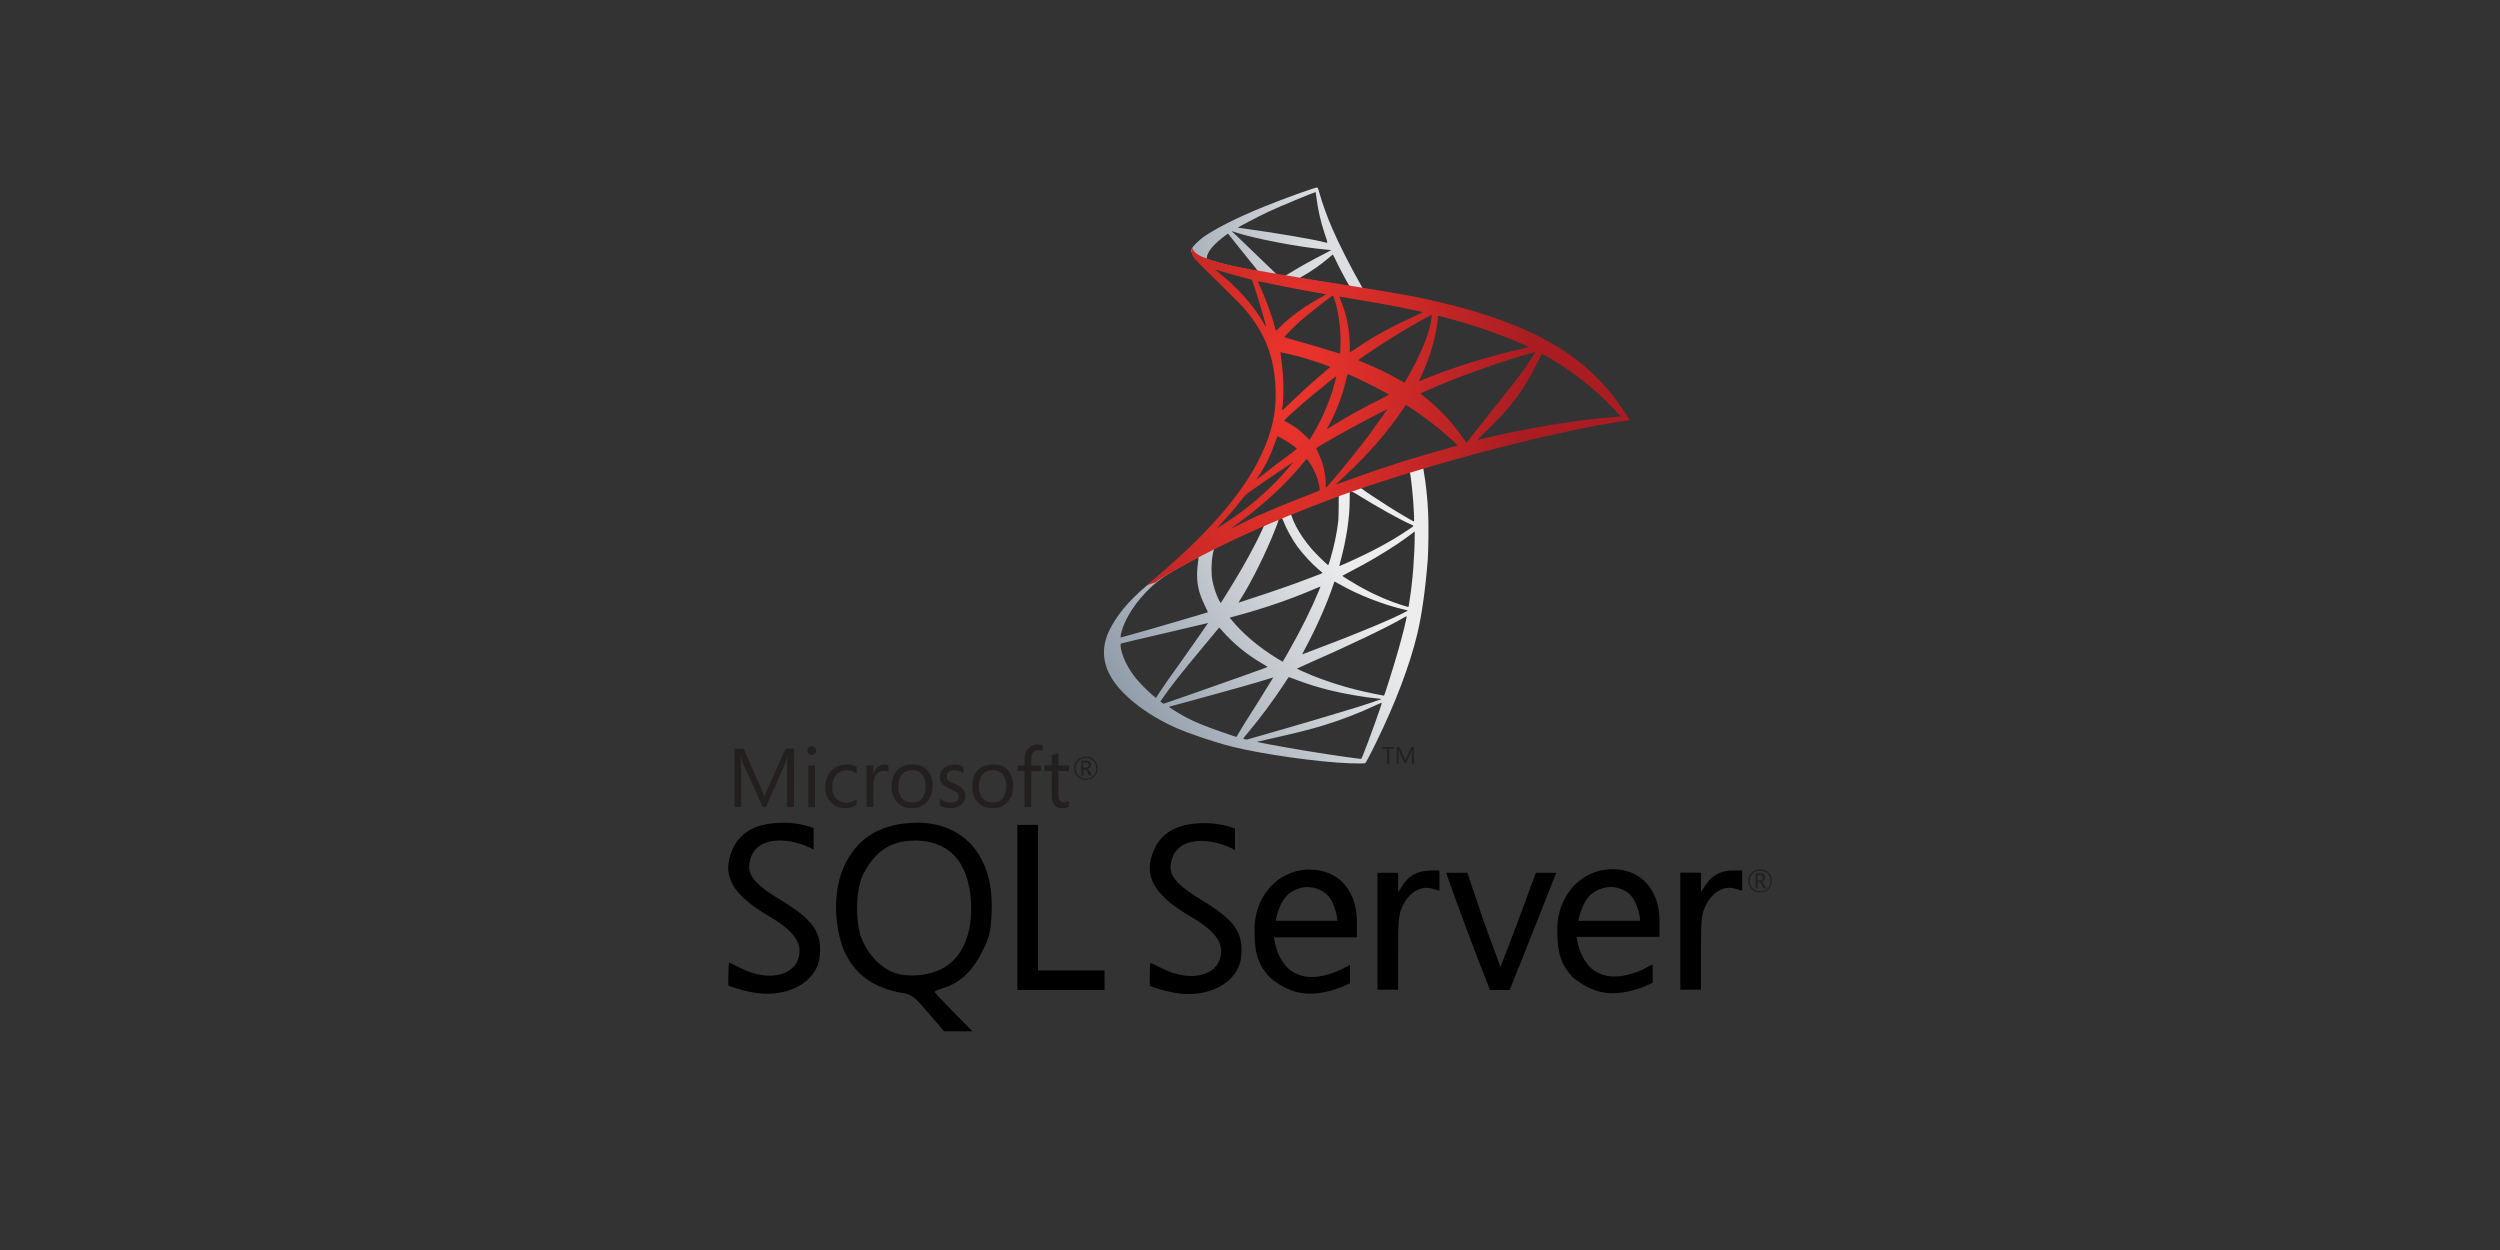 <?xml version="1.0" encoding="UTF-8"?> <svg xmlns="http://www.w3.org/2000/svg" xmlns:xlink="http://www.w3.org/1999/xlink" id="Layer_1" version="1.1" viewBox="0 0 160 80"><rect x="0" y="0" width="160" height="80" fill="#333333" stroke="none"/><defs><linearGradient id="linear-gradient" x1="2768.73" y1="597.36" x2="2806.72" y2="619.8" gradientTransform="translate(-979.54 272.99) scale(.38 -.38)" gradientUnits="userSpaceOnUse"><stop offset="0" stop-color="#909ca9"></stop><stop offset="1" stop-color="#ededee"></stop></linearGradient><linearGradient id="linear-gradient1" x1="2768.86" y1="675.31" x2="2799.43" y2="675.31" gradientTransform="translate(-979.54 272.99) scale(.38 -.38)" gradientUnits="userSpaceOnUse"><stop offset="0" stop-color="#939fab"></stop><stop offset="1" stop-color="#dcdee1"></stop></linearGradient><radialGradient id="radial-gradient" cx="-9006.51" cy="-204.74" fx="-9006.51" fy="-204.74" r="40.58" gradientTransform="translate(-3235.09 -323.79) rotate(-171.4) scale(.37 -.74)" gradientUnits="userSpaceOnUse"><stop offset="0" stop-color="#ee352c"></stop><stop offset="1" stop-color="#a91d22"></stop></radialGradient></defs><rect x="0" y="0" width="160" height="80" fill="none"></rect><g id="layer1"><g id="g3545"><g id="layer1-5"><path id="path2830" d="M50.2,52.66c-1.69-.02-2.79.53-3.3,1.66-.76,1.66-.08,2.92,2.32,4.32,1.35.79,1.95,1.47,1.95,2.21,0,1.53-1.86,2.08-3.77,1.11-.39-.2-.72-.36-.74-.36-.07.43-.04,1.48-.04,1.48,0,0,.59.24,1.47.42,2.19.44,4.18-.59,4.37-2.26.17-1.55-.39-2.37-2.53-3.66-1.43-.86-2.06-1.49-1.98-2.23.22-2.04,2.74-1.75,4.12-.98v-1.37s-.77-.33-1.87-.35ZM58.61,52.66c-.1,0-.21,0-.31.01-2.08.11-3.48,1.03-4.3,2.81-.7,1.62-.62,3.73.01,5.35.73,1.59,1.92,2.43,3.9,2.75.42.07.7.3,1.51,1.25l1,1.17h1.82l-1.21-1.22c-.66-.67-1.21-1.25-1.21-1.3s.25-.16.57-.25c1.02-.31,1.86-1.09,2.46-2.3.48-.96.55-1.26.61-2.47.19-3.59-1.7-5.84-4.85-5.81h0ZM77.18,52.68c-1.69-.02-2.79.53-3.3,1.66-.76,1.66-.08,2.92,2.32,4.32,1.35.79,1.95,1.46,1.95,2.21,0,1.53-1.85,2.08-3.77,1.11-.39-.2-.73-.36-.75-.36-.07.43-.04,1.48-.04,1.48,0,0,.58.24,1.47.42,2.19.44,4.18-.59,4.37-2.26.17-1.55-.39-2.37-2.53-3.66-1.43-.86-2.06-1.48-1.98-2.22.22-2.04,2.74-1.75,4.12-.98v-1.37s-.76-.33-1.86-.35ZM65.11,52.79v10.57h5.58v-1.25h-4.26v-9.32h-1.32ZM58.52,53.79c2.21,0,3.46,1.35,3.62,3.89.13,2.11-.58,3.7-1.93,4.36-.88.43-2.16.51-3,.21-.86-.32-1.7-1.21-2.08-2.23-.42-1.11-.36-3.16.12-4.08.76-1.47,1.78-2.14,3.27-2.14ZM103.17,55.63c-.26,0-.53.04-.81.1-1.76.46-2.75,2.14-2.69,3.88,0,1.46.28,2.17.98,2.93,1.43,1.18,2.73,1.27,4.49.64.3-.13.63-.28.63-.28v-1.18s-.63.33-.63.33c-1.42.61-2.49.62-3.34-.11-.55-.56-.78-1.22-.9-1.98h5.31v-1.01c0-2.05-1.24-3.35-3.04-3.32h0ZM83.79,55.65c-.26,0-.53.04-.81.1-1.76.46-2.75,2.14-2.69,3.88,0,1.46.29,2.18.99,2.94,1.43,1.18,2.73,1.27,4.49.64.3-.13.63-.28.63-.28v-1.18l-.63.33c-1.42.61-2.49.62-3.34-.11-.55-.56-.78-1.22-.9-1.98h5.31v-1.01c0-2.05-1.24-3.35-3.05-3.32ZM110.91,55.71c-.76,0-1.35.31-1.74.91l-.31.48v-.62s0-.63,0-.63h-1.32v7.49h1.32v-2.39c0-2.19.03-2.45.33-3.05.42-.82,1.14-1.23,1.84-1.03l.47.14v-1.3h-.59,0ZM91.52,55.72c-.76,0-1.34.31-1.73.91l-.31.48v-.63s0-.62,0-.62h-1.32v7.48h1.32v-2.39c0-2.19.03-2.45.33-3.05.42-.82,1.14-1.23,1.84-1.03l.47.14v-1.3h-.6ZM92.55,55.86c.88,2.49,1.84,5.04,2.81,7.5.42,0,.84,0,1.26,0l1.48-3.71,1.5-3.79h-1.3s-.57,1.5-1.18,3.19l-1.09,2.84-1.05-2.86-1.07-3.17h-1.36ZM103.09,56.77c.39,0,.78.13,1.11.38.67.51.78,1.78.78,1.78h-3.96s.2-1.28.93-1.79c.35-.24.75-.37,1.15-.37ZM83.71,56.78c.39,0,.78.13,1.11.38.67.51.78,1.77.78,1.77h-3.96s.2-1.28.93-1.79c.35-.24.75-.37,1.14-.37Z"></path></g><g id="g3073"><path id="path26" d="M69.68,48.96c0-.06-.02-.09-.05-.12-.03-.03-.09-.04-.18-.04h-.12v.33h.14c.13,0,.2-.06.2-.16M69.86,49.64h-.16l-.1-.23c-.05-.11-.11-.17-.17-.17h-.09v.4h-.13v-.96h.27c.12,0,.21.03.27.08.05.05.08.11.08.18,0,.07-.02.12-.06.17-.04.05-.1.08-.18.09h0c.05.02.11.07.16.18l.12.25h0ZM70.16,49.17c0-.19-.06-.35-.19-.47-.13-.13-.28-.19-.47-.19s-.35.06-.47.19c-.13.13-.19.28-.19.47s.07.35.2.48c.13.13.28.19.47.19s.34-.06.47-.19c.13-.13.19-.29.19-.47M70.25,49.17c0,.21-.07.39-.22.53-.15.14-.32.21-.54.21s-.39-.07-.54-.21c-.14-.14-.21-.32-.21-.53s.07-.39.22-.53c.14-.14.32-.22.54-.22s.39.07.53.21c.15.14.22.32.22.53" fill="#231f1f"></path><path id="path28" d="M50.81,51.65h-.44v-2.51c0-.2.01-.44.04-.72h-.01c-.04.17-.08.29-.11.36l-1.27,2.87h-.21l-1.28-2.85c-.04-.08-.07-.21-.11-.38h-.01c.01.15.02.39.02.73v2.5h-.42v-3.74h.58l1.15,2.61c.09.2.14.35.17.45h.02c.07-.2.13-.36.18-.46l1.17-2.6h.55" fill="#231f1f"></path><path id="path30" d="M52.16,48.99v2.67h-.43v-2.67h.43ZM52.23,48.03c0,.08-.03.14-.08.2-.05.05-.12.08-.2.08s-.14-.03-.2-.08c-.05-.05-.08-.12-.08-.2s.03-.14.08-.2c.06-.05.12-.08.2-.08s.15.03.2.08c.05.05.08.12.08.2" fill="#231f1f"></path><path id="path32" d="M54.82,51.53c-.2.12-.45.19-.73.19-.38,0-.69-.13-.93-.38-.23-.25-.34-.56-.34-.95,0-.44.13-.79.38-1.06.25-.27.59-.4,1.01-.4.23,0,.44.05.62.14v.44c-.2-.14-.41-.21-.64-.21-.27,0-.49.09-.66.28-.18.19-.27.45-.27.78s.08.56.25.74c.16.18.38.27.66.27.23,0,.45-.08.66-.23" fill="#231f1f"></path><path id="path34" d="M56.86,49.42c-.07-.06-.18-.09-.33-.09-.17,0-.32.08-.44.23-.13.17-.2.42-.2.73v1.36h-.43v-2.67h.43v.55h.01c.06-.19.16-.34.29-.45.12-.1.26-.15.41-.15.11,0,.2.01.26.04" fill="#231f1f"></path><path id="path36" d="M59.24,50.33c0-.34-.08-.6-.23-.78-.15-.17-.36-.26-.63-.26s-.48.09-.64.26c-.17.19-.25.45-.25.79,0,.32.08.57.24.75.16.18.38.27.65.27s.5-.09.64-.27c.14-.18.22-.43.22-.76M59.68,50.31c0,.43-.12.77-.36,1.02-.24.26-.56.39-.97.39s-.72-.13-.95-.39c-.23-.25-.34-.58-.34-.98,0-.46.13-.82.39-1.08.24-.24.56-.35.97-.35s.71.12.93.37c.22.25.34.59.34,1.02" fill="#231f1f"></path><path id="path38" d="M61.79,50.94c0,.22-.08.4-.25.54-.18.16-.42.24-.73.24-.25,0-.47-.05-.66-.16v-.46c.21.17.44.26.69.26.34,0,.51-.12.51-.37,0-.1-.04-.19-.11-.26-.07-.07-.22-.15-.44-.24-.22-.1-.38-.2-.48-.3-.11-.12-.17-.28-.17-.48,0-.22.09-.41.26-.55.17-.15.4-.22.68-.22.21,0,.4.04.57.12v.43c-.18-.13-.38-.19-.6-.19-.14,0-.26.03-.34.1-.09.07-.13.16-.13.27,0,.12.04.21.11.28.06.06.2.13.4.22.23.1.39.19.49.29.13.13.2.29.2.49" fill="#231f1f"></path><path id="path40" d="M64.4,50.33c0-.34-.08-.6-.23-.78-.15-.17-.36-.26-.63-.26s-.48.09-.64.26c-.17.19-.25.45-.25.79,0,.32.08.57.24.75.16.18.38.27.65.27s.5-.09.64-.27c.14-.18.22-.43.22-.76M64.84,50.31c0,.43-.12.77-.36,1.02-.24.26-.56.39-.97.39s-.72-.13-.95-.39c-.23-.25-.34-.58-.34-.98,0-.46.13-.82.39-1.08.24-.24.56-.35.97-.35s.71.12.93.37c.22.25.34.59.34,1.02" fill="#231f1f"></path><path id="path42" d="M66.73,48.08c-.08-.05-.18-.07-.28-.07-.3,0-.45.19-.45.57v.41h.62v.36h-.62v2.3h-.43v-2.3h-.45v-.36h.45v-.43c0-.29.09-.52.27-.69.16-.14.35-.22.58-.22.13,0,.24.02.31.05" fill="#231f1f"></path><path id="path44" d="M68.41,51.63c-.1.06-.23.09-.4.09-.47,0-.7-.26-.7-.79v-1.58h-.46v-.36h.46v-.65c.13-.04.28-.09.43-.14v.79h.67v.36h-.67v1.51c0,.18.03.31.09.38.06.08.16.11.3.11.11,0,.2-.03.28-.09" fill="#231f1f"></path></g><path id="path3151" d="M112.82,56.17c0-.06-.02-.09-.05-.12-.03-.03-.09-.04-.18-.04h-.12v.33h.14c.13,0,.2-.06.2-.16M113.01,56.85h-.16l-.1-.23c-.05-.11-.11-.17-.17-.17h-.09v.4h-.13v-.96h.27c.12,0,.21.03.27.08.05.05.08.11.08.18,0,.07-.02.12-.06.17-.04.05-.1.08-.18.09h0c.05.02.11.07.16.18l.12.25h0ZM113.31,56.38c0-.19-.06-.35-.19-.47-.13-.13-.28-.19-.47-.19s-.35.06-.47.19c-.13.13-.19.28-.19.47s.07.35.2.48c.13.13.28.19.47.19s.34-.06.47-.19c.13-.13.19-.29.19-.47M113.4,56.38c0,.21-.07.39-.22.53s-.32.21-.54.21-.39-.07-.54-.21c-.14-.14-.21-.32-.21-.53s.07-.39.22-.53c.14-.14.32-.22.54-.22s.39.07.53.21c.15.14.22.32.22.53" fill="#231f1f"></path><g id="layer1-2"><path id="path3639" d="M91.9,29.21l-7.38,2.41-6.42,2.84-1.8.48c-.46.43-.94.87-1.45,1.32-.57.49-1.1.94-1.5,1.26-.45.36-1.12,1.02-1.46,1.45-.51.63-.91,1.31-1.08,1.83-.31.94-.16,1.88.44,2.76.76,1.12,2.27,2.25,4.03,3.03.9.39,2.41.9,3.55,1.19,1.89.48,5.55,1,7.56,1.07.41.02.95.01.98,0,.04-.03.36-.62.72-1.37,1.24-2.53,2.13-4.9,2.62-6.92.29-1.23.52-2.86.67-4.8.04-.54.06-2.35.02-2.97-.05-1-.14-1.82-.28-2.62-.02-.12-.03-.22-.02-.23.02-.02.09-.04,1-.3l-.18-.42h0ZM90.21,30.2c.07,0,.25,1.71.29,2.8,0,.23,0,.38,0,.38-.04,0-.95-.53-1.58-.93-.56-.35-1.62-1.05-1.79-1.19-.05-.04-.05-.04.41-.2.78-.27,2.62-.86,2.68-.86h0ZM86.45,31.43s.18.07.48.26c1.15.72,2.71,1.59,3.38,1.88.21.09.23.06-.25.38-1.02.69-2.28,1.37-3.83,2.06-.27.12-.5.22-.51.22s.02-.14.07-.31c.38-1.39.59-2.8.59-3.92,0-.56,0-.56.06-.57,0,0,0,0,0,0h0ZM85.68,31.73s0,1.28-.03,1.62c-.1.82-.26,1.57-.51,2.43-.06.21-.12.38-.13.39-.02.03-.79-.72-1.04-1.01-.43-.5-.78-1-1.03-1.49-.13-.25-.33-.74-.31-.76.09-.06,3.03-1.2,3.05-1.18h0ZM82.03,33.16s.01,0,.02,0c.01.01.05.1.09.2.18.48.58,1.2.92,1.66.38.5.87,1.03,1.29,1.39.13.11.26.22.27.24.04.03.05.03-.86.37-1.05.4-2.2.8-3.52,1.23-.5.16-.93.3-.94.31-.05.02-.03-.01.11-.24.66-1.02,1.65-3.02,2.2-4.44.1-.25.19-.49.2-.55.02-.08.05-.11.12-.14.04-.02.08-.03.1-.03h0ZM80.91,33.62s-.27.61-.55,1.15c-.54,1.05-1.14,2.09-1.93,3.35-.14.22-.26.42-.28.44-.03.04-.04.03-.13-.14-.19-.38-.35-.85-.43-1.29-.08-.44-.07-1.19.03-1.66.07-.35.07-.34.23-.43.71-.36,3.02-1.45,3.04-1.43ZM90.54,34.02v.24c0,1.24-.13,2.95-.33,4.19-.03.22-.06.4-.07.4,0,0-.16-.04-.35-.1-.84-.26-1.75-.65-2.57-1.1-.54-.3-1.33-.78-1.31-.8,0,0,.24-.13.51-.27,1.1-.57,2.14-1.18,3.05-1.79.34-.23.85-.6.97-.7l.08-.07ZM76.7,35.67s.02.04-.02.25c-.02.14-.05.41-.06.6-.04.82.09,1.42.49,2.24.11.23.2.42.2.42-.04.03-3.73,1.11-4.89,1.43-.34.09-.64.18-.67.18-.04.01-.04,0-.03-.09.13-.82.75-1.89,1.62-2.8.58-.6,1.04-.95,1.83-1.41.57-.32,1.45-.81,1.51-.83,0,0,0,0,.01,0h0ZM85.41,37.22s.14.07.3.16c1.19.69,2.86,1.34,4.27,1.66l.13.03-.18.1c-.74.41-3.18,1.43-5.67,2.36-.36.14-.72.27-.79.3-.07.03-.13.05-.13.04s.1-.2.23-.44c.7-1.31,1.4-2.9,1.76-4,.04-.11.07-.21.07-.21h0ZM84.52,37.52s-.04.12-.1.26c-.49,1.18-1.12,2.46-1.94,3.9-.21.37-.38.67-.39.67,0,0-.17-.1-.37-.22-1.18-.72-2.23-1.62-2.92-2.48l-.1-.12.51-.14c1.82-.5,3.36-1.03,4.9-1.69.22-.09.4-.17.4-.16h0ZM90.03,39.44s0,0,0,0c0,.12-.28,1.27-.52,2.1-.2.7-.36,1.24-.67,2.21-.14.43-.25.77-.26.77,0,0-.04,0-.07-.01-1.66-.3-3.14-.72-4.53-1.28-.39-.16-.95-.41-.98-.43-.01,0,.33-.17.75-.35,2.54-1.11,5.17-2.37,6.07-2.91.11-.07.19-.1.21-.1h0ZM77.31,39.88s-.7,1.03-1.69,2.42c-.34.48-.75,1.05-.9,1.26-.15.21-.38.55-.51.75l-.23.36-.25-.21c-.29-.25-.81-.77-1.04-1.06-.48-.6-.8-1.23-.93-1.8-.06-.27-.06-.4,0-.42.08-.02,1.57-.38,2.97-.7.78-.18,1.67-.39,2-.47.32-.08.59-.14.59-.14h0ZM78.02,40.15l.18.2c.8.9,1.62,1.56,2.62,2.14.18.1.31.19.3.2-.04.03-3.45,1.24-5.03,1.79-.89.31-1.62.56-1.62.56,0,0-.05-.03-.11-.07l-.1-.07.16-.23c.52-.76,1.18-1.59,2.62-3.32l.99-1.19h0ZM82.47,43.33s.25.08.55.2c.73.27,1.3.45,2.07.64.95.24,2.32.47,3.13.54.12.01.19.02.17.04-.04.02-.86.3-1.46.49-.96.3-3.89,1.17-6.28,1.85-.44.13-.82.24-.84.24-.05.01-.24-.04-.24-.06,0-.01.13-.18.3-.38.8-.96,1.6-2.03,2.27-3.05.18-.28.33-.51.34-.51h0ZM81.49,43.36s-.39.64-1.08,1.74c-.29.46-.63.99-.74,1.17-.11.18-.28.46-.37.61l-.16.28-.08-.02c-.2-.05-1.61-.55-1.98-.7-.46-.18-.94-.4-1.3-.6-.44-.24-1.01-.6-.96-.61.01,0,.78-.21,1.7-.46,2.45-.67,3.8-1.05,4.69-1.33.17-.05.3-.09.31-.09h0ZM88.43,44.99s0,0,0,0c.02.06-.88,2.57-1.21,3.36-.07.18-.1.22-.14.22-.09,0-1.41-.19-2.2-.31-1.39-.21-3.72-.62-4.31-.75l-.14-.03.83-.19c1.79-.4,2.65-.62,3.52-.89,1.1-.34,2.19-.76,3.28-1.27.17-.08.32-.14.36-.15h0Z" fill="url(#linear-gradient)"></path><path id="path3667" d="M84.29,12c-.12-.01-2.1.7-3.38,1.22-1.72.7-3.06,1.37-3.89,1.95-.31.22-.69.6-.75.75-.02.06-.03.12-.03.19l.75.71,1.78.57,4.24.76,4.84.83.05-.42s-.03,0-.04,0l-.64-.1-.13-.23c-.66-1.16-1.39-2.6-1.81-3.57-.33-.75-.64-1.62-.82-2.25-.1-.37-.11-.4-.17-.4h0ZM84.2,12.29s0,0,0,0c0,0,.03.16.05.35.1.78.27,1.54.54,2.35.21.61.21.58-.04.51-.57-.16-3.12-.6-4.97-.85-.3-.04-.54-.08-.55-.08-.02-.02,1.33-.73,1.93-1.01.77-.36,2.87-1.23,3.02-1.26ZM78.82,14.79l.22.07c1.18.4,4.15.97,5.8,1.11.19.02.34.03.35.04,0,0-.15.09-.35.19-.79.4-1.66.88-2.27,1.26-.18.11-.34.2-.36.2-.02,0-.14-.02-.26-.04l-.22-.04-.56-.54c-.98-.95-1.75-1.69-2.05-1.97l-.29-.27ZM78.6,14.96l.78.98c.43.54.86,1.07.96,1.19.1.12.17.21.17.22-.02.02-1.14-.2-1.73-.34-.61-.14-.86-.21-1.23-.33l-.31-.1v-.08c0-.38.48-.93,1.28-1.5l.07-.05h0ZM85.29,16.29s.05.05.12.2c.19.42.78,1.55.93,1.77.05.07.12.08-.66-.05-1.89-.31-2.5-.41-2.5-.42,0,0,.06-.04.13-.08.59-.33,1.18-.74,1.7-1.18.13-.11.25-.21.27-.23,0,0,.02-.01.03-.01h0Z" fill="url(#linear-gradient1)"></path><path id="path2851" d="M76.31,15.85s-.12.19,0,.48c.07.18.29.39.52.62,0,0,2.48,2.42,2.78,2.77,1.37,1.59,1.97,3.15,2.03,5.3.04,1.38-.23,2.6-.88,4.01-1.16,2.53-3.61,5.33-7.39,8.43l.55-.18c.36-.27.84-.55,1.98-1.18,2.63-1.44,5.58-2.76,9.21-4.13,5.22-1.96,13.81-4.26,18.69-5.01l.51-.08-.08-.12c-.45-.69-.75-1.12-1.12-1.58-1.07-1.33-2.37-2.41-3.96-3.3-2.18-1.22-5.02-2.17-8.6-2.89-.68-.13-2.16-.39-3.37-.58-2.56-.4-4.2-.67-6.03-.98-.65-.11-1.63-.28-2.27-.42-.34-.07-.98-.22-1.48-.4-.41-.16-.99-.32-1.11-.79h0ZM77.74,17.24s.1.03.21.06c.21.07.49.15.81.24.23.06.47.13.74.2.34.09.61.16.62.16.04.04.6,1.84.79,2.53.07.26.13.48.12.49,0,0-.07-.09-.14-.21-.65-1.15-1.68-2.31-2.88-3.25-.15-.12-.27-.22-.27-.22ZM80.49,18s.15.02.3.05c.95.21,2.65.54,3.74.72.18.03.33.06.33.07s-.07.05-.15.09c-.18.09-.92.54-1.17.7-.62.41-1.18.86-1.58,1.26-.16.16-.3.29-.3.29s-.03-.09-.06-.21c-.2-.78-.62-1.92-1-2.73-.06-.13-.11-.24-.11-.25,0,0,0,0,0,0h0ZM85.32,18.92s.09.2.2.62c.2.81.3,1.71.27,2.55,0,.23-.02.45-.03.48l-.02.06-.29-.09c-.59-.19-1.57-.48-2.4-.71-.47-.13-.86-.25-.86-.26,0-.03.69-.72.99-.99.57-.5,2.09-1.69,2.14-1.67h0ZM85.71,18.98s2.31.38,3.35.58c.78.15,1.9.38,1.97.41.03.01-.08.08-.46.25-1.48.67-2.57,1.26-3.65,1.99-.29.19-.52.35-.53.35s0-.16,0-.35c0-1.06-.21-2.13-.6-3.03-.04-.1-.07-.18-.07-.18h0ZM91.64,20.15s-.06.47-.12.74c-.2.83-.74,2.06-1.4,3.22-.12.2-.22.37-.23.38-.01,0-.16-.08-.34-.18-.65-.38-1.38-.74-2.19-1.07-.22-.09-.42-.18-.43-.18-.04-.03,1.76-1.22,2.71-1.79.76-.46,1.98-1.14,2-1.12ZM92.06,20.21c.05,0,1.07.28,1.59.43,1.31.39,2.82.94,3.8,1.39l.41.18-.29.07c-2.4.55-4.45,1.19-6.43,1.99-.16.07-.31.12-.32.12s.04-.13.12-.28c.59-1.26.98-2.59,1.08-3.72,0-.1.03-.19.04-.19h0ZM81.95,22.54s.79.17,1.21.28c.63.18,1.98.63,1.98.66,0,0-.15.14-.33.29-.73.61-1.43,1.25-2.28,2.06-.25.24-.46.44-.47.44s-.02-.04,0-.08c.13-.94.1-2.14-.08-3.37-.02-.16-.04-.29-.03-.29h0ZM98.25,22.55s-.36.59-.59.92c-.34.48-.82,1.12-1.94,2.51-.58.73-1.24,1.56-1.46,1.85-.22.28-.41.51-.41.51s-.08-.1-.16-.22c-.63-.94-1.37-1.76-2.26-2.5-.17-.14-.35-.29-.41-.34-.06-.05-.11-.09-.11-.1,0-.02.95-.42,1.67-.72,1.26-.51,2.98-1.13,4.27-1.52.68-.21,1.4-.42,1.41-.41h0ZM98.68,22.66s.16.06.32.15c1.36.78,2.68,1.77,3.73,2.8.3.29,1.02,1.05,1.01,1.05,0,0-.25.02-.56.04-2.35.18-5.35.68-8.25,1.37-.2.05-.37.09-.38.09s.2-.22.48-.48c1.7-1.63,2.47-2.66,3.38-4.51.14-.27.25-.51.26-.53,0,0,0,0,0,0h0ZM86.26,23.94c.08.02.8.35,1.35.63.5.25,1.26.65,1.29.69,0,0-.26.14-.59.31-1.05.52-1.95,1.02-2.88,1.59-.27.16-.49.3-.5.3-.02,0-.01-.02.14-.29.5-.91.9-2.01,1.13-3.07.02-.1.05-.15.06-.15h0ZM85.53,24.07s-.17.71-.29,1.07c-.23.71-.61,1.6-.99,2.27-.09.16-.22.39-.3.51l-.14.23-.31-.3c-.36-.35-.66-.57-1.04-.77-.15-.08-.27-.15-.27-.16,0-.05.95-.91,1.69-1.53.53-.44,1.63-1.33,1.65-1.32ZM89.96,25.89l.27.18c.62.41,1.36.95,1.93,1.42.32.26.93.81,1.06.95l.07.07-.45.13c-2.56.71-4.53,1.34-6.83,2.19-.26.09-.48.17-.49.17-.03,0-.06.03.51-.5,1.47-1.36,2.78-2.85,3.75-4.3l.2-.29ZM88.8,26.18s-.76,1.09-1.21,1.7c-.55.73-1.52,1.94-2.19,2.73-.28.33-.52.61-.53.61-.01,0-.02-.08-.02-.2,0-.68-.17-1.4-.47-2.01-.13-.26-.15-.32-.12-.34.11-.1,1.73-1.02,2.76-1.57.7-.38,1.78-.93,1.8-.91h0ZM81.75,27.91s.14.07.29.15c.36.2.68.41.96.65.01,0-.14.13-.32.27-.53.38-1.33.99-1.8,1.36-.49.39-.51.4-.45.32.37-.56.55-.88.75-1.29.17-.36.34-.79.47-1.17.05-.16.1-.28.12-.28h0ZM83.63,29.38s.06.04.21.27c.32.48.56,1.11.62,1.63v.11s-.75.3-.75.3c-1.37.53-2.63,1.05-3.48,1.44-.24.11-.66.31-.93.45-.27.14-.5.25-.5.24s.17-.14.38-.29c1.67-1.21,3.11-2.54,4.2-3.87.12-.14.22-.27.23-.27,0,0,0,0,.01,0h0ZM82.76,29.6s-.62.74-1.05,1.18c-1.08,1.1-2.14,1.96-3.46,2.8-.17.1-.32.2-.34.21-.04.02.01-.03.59-.67.37-.4.65-.73.96-1.14.21-.27.25-.31.56-.53.83-.6,2.71-1.88,2.74-1.85h0Z" fill="url(#radial-gradient)"></path></g><g id="g3525"><path id="path168" d="M89.22,47.92h-.31v.96h-.13v-.96h-.31v-.11h.75" fill="#231f1f"></path><path id="path170" d="M90.49,48.88h-.13v-.72c0-.06,0-.13.01-.21h0s-.02.08-.03.1l-.37.83h-.06l-.37-.82s-.02-.06-.03-.11h0s0,.11,0,.21v.72h-.12v-1.08h.17l.33.75c.03.06.04.1.05.13h0c.02-.06.04-.1.05-.13l.34-.75h.16" fill="#231f1f"></path></g></g></g></svg> 